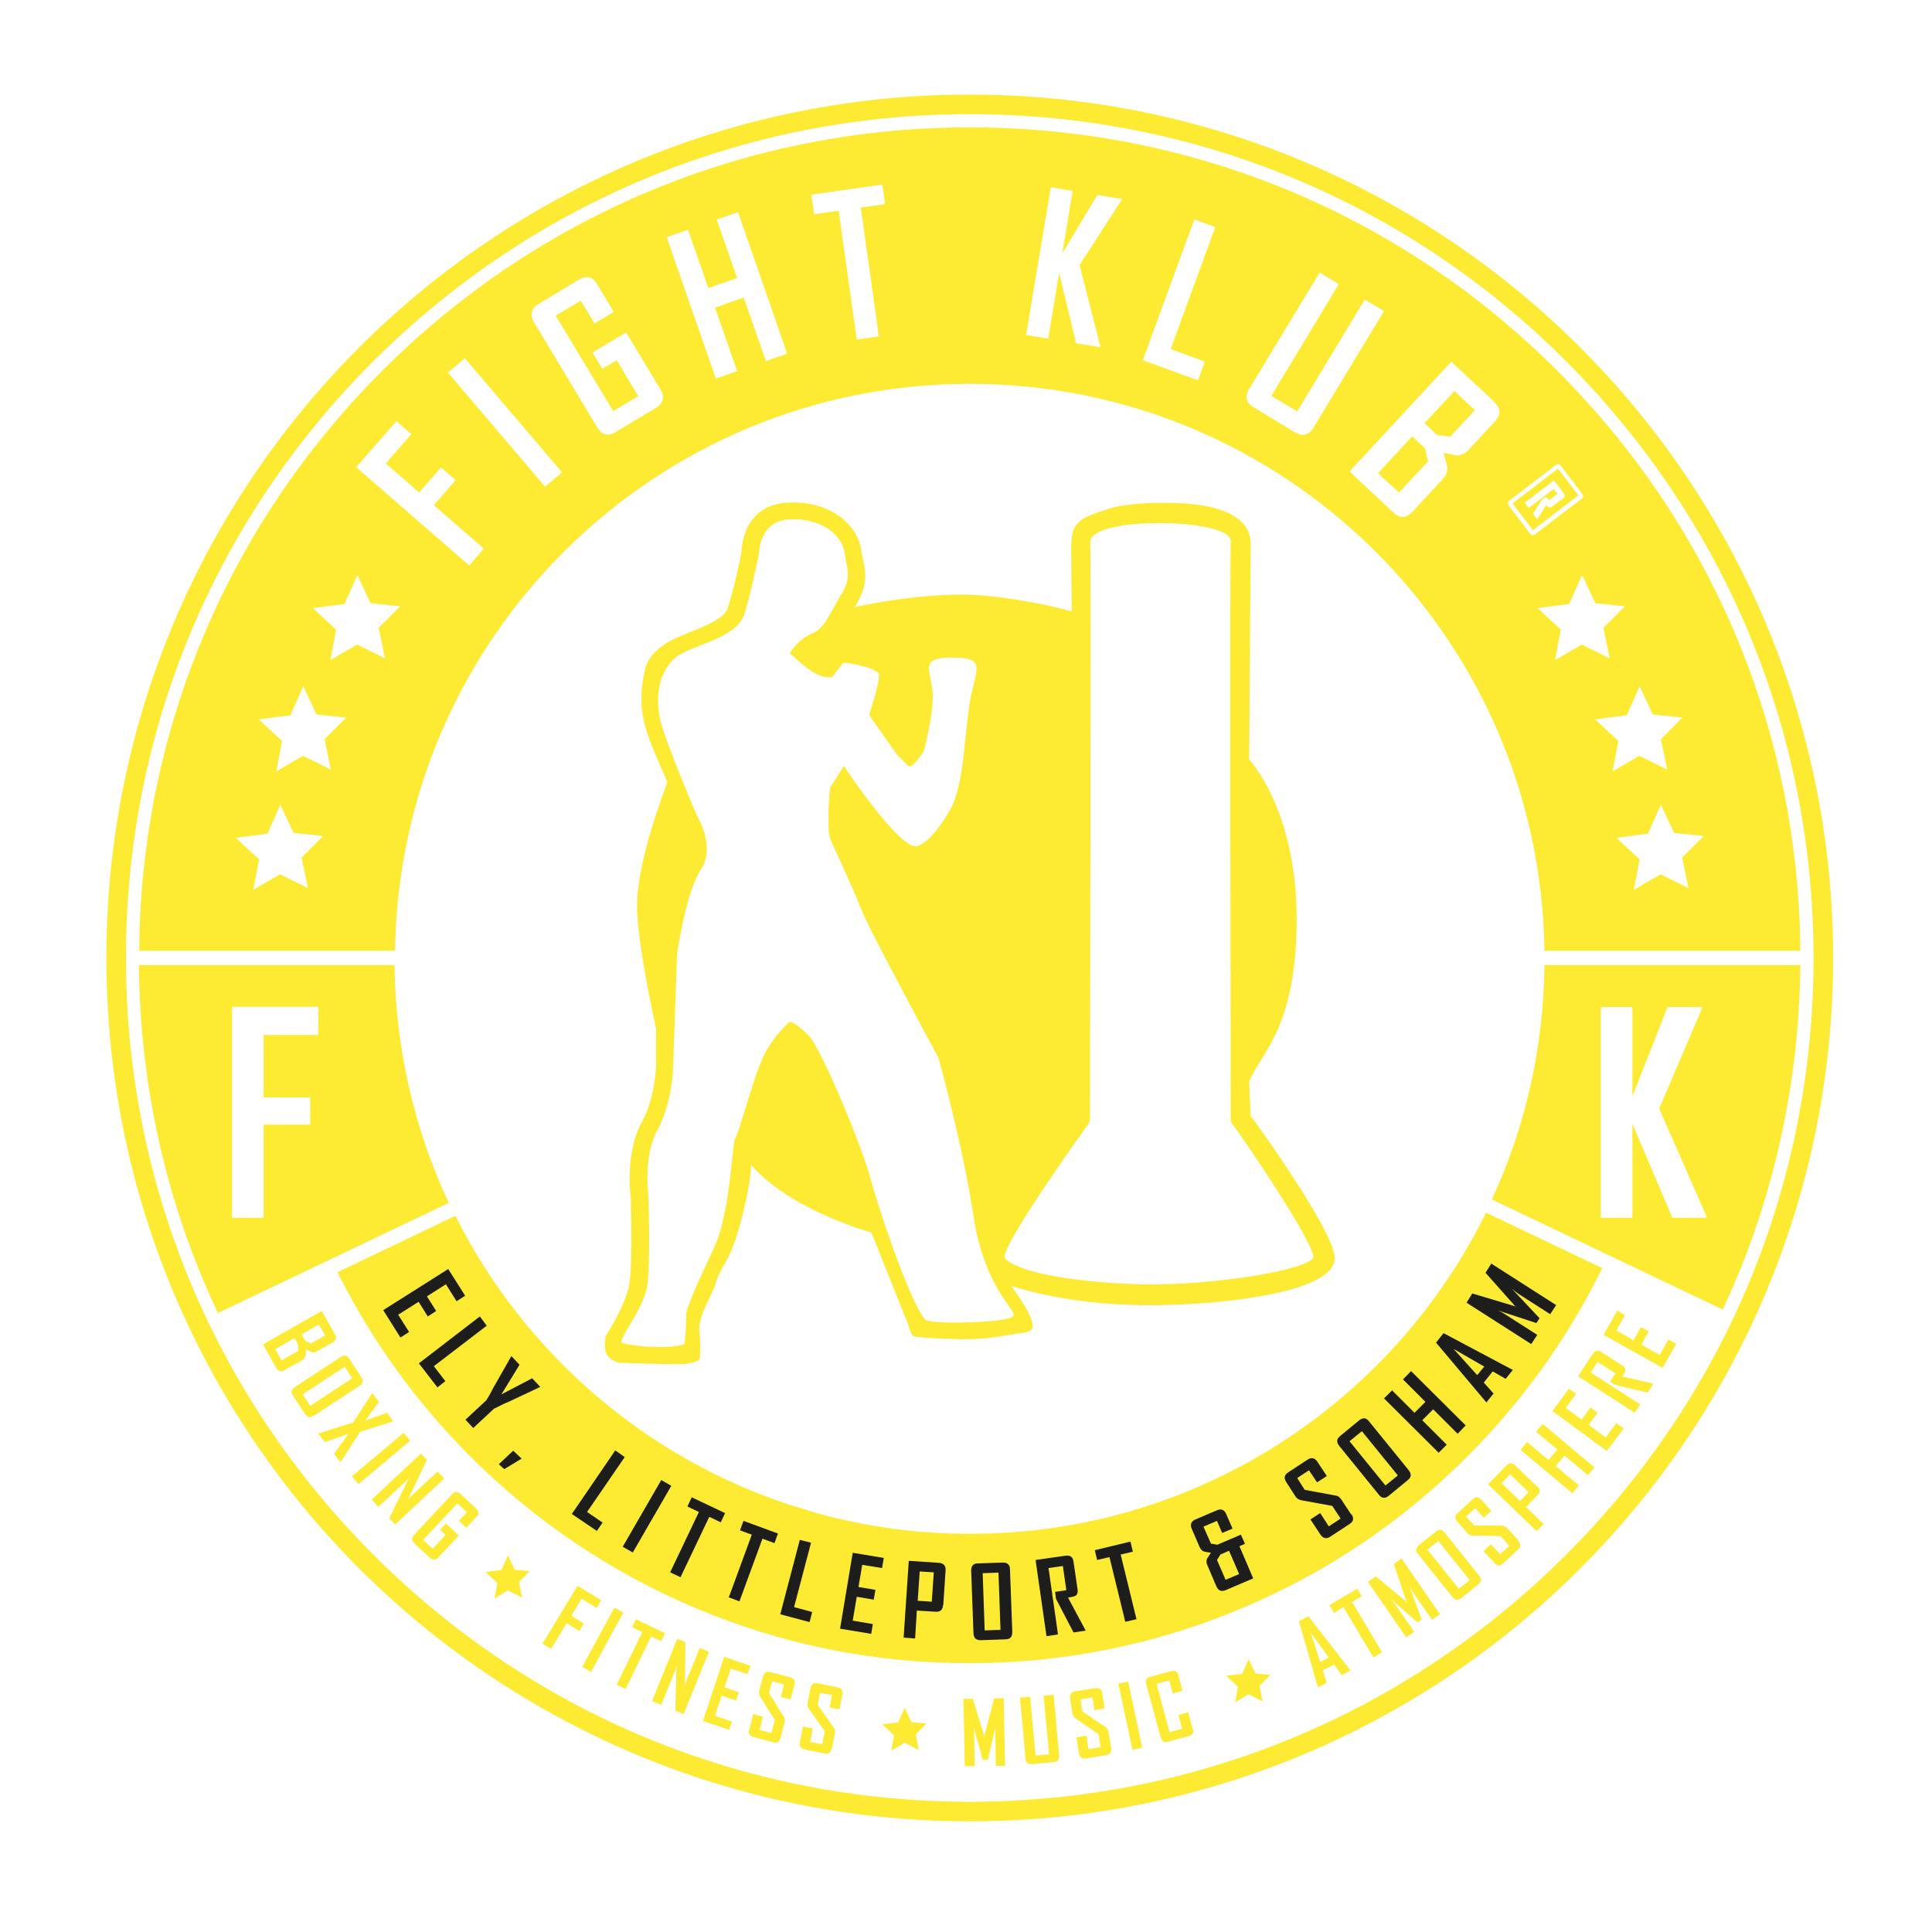 <?xml version="1.0" encoding="UTF-8"?>
<svg id="Layer_1" xmlns="http://www.w3.org/2000/svg" version="1.1" viewBox="0 0 672 672">
  <!-- Generator: Adobe Illustrator 29.2.0, SVG Export Plug-In . SVG Version: 2.1.0 Build 108)  -->
  <defs>
    <style>
      .st0 {
        fill: #1d1d1b;
      }

      .st1, .st2 {
        fill: #fcea33;
      }

      .st2 {
        fill-rule: evenodd;
      }
    </style>
  </defs>
  <g>
    <g>
      <path class="st1" d="M99,476.6c-1.2.7-2.2.4-2.9-.8l-4.6-8.2,20.4-11.6,4.6,8.1c.7,1.2.4,2.2-.9,2.9l-5.3,3c-.7.4-1.4.5-2,.3,0,0-.7-.4-1.9-1,0,1.4,0,2.1-.1,2.2-.1.7-.6,1.3-1.3,1.7l-6.1,3.4ZM97.9,473.2l5.8-3.3v-2.1c.1,0-1.2-2.4-1.2-2.4l-6.8,3.9,2.2,3.9ZM108.2,467.3l4.9-2.8-2.2-3.8-6,3.4,1.3,2.3,1.9.9Z"/>
      <path class="st1" d="M109.1,492.4c-1.2.8-2.2.6-3-.6l-4.2-6.4c-.8-1.2-.5-2.1.6-2.9l16-10.5c1.2-.8,2.2-.6,3,.6l4.2,6.4c.8,1.2.6,2.2-.6,3l-16,10.5ZM107.9,489l14.6-9.6-2.6-4-14.6,9.6,2.6,4Z"/>
      <path class="st1" d="M118.5,508.7l-2.3-3,5-7-8.2,2.9-2.3-3h0c0,0,12.1-3.8,12.1-3.8,4.4-6.8,6.6-10.2,6.7-10.2l2.3,3-4.7,6.5,7.5-2.7,2.2,3h-.1c0,0-11.4,3.6-11.4,3.6l-7,10.8Z"/>
      <path class="st1" d="M124.7,516.2l-2.3-2.7,18-15.1,2.3,2.7-18,15.1Z"/>
      <path class="st1" d="M137.5,530.3l-2.1-2.2,6.9-14.2c-.4.6-.8,1-1.1,1.3l-9.6,8.9-2.3-2.5,17.1-16,2.1,2.2-6.7,14c.4-.6.8-1,1.1-1.3l9.3-8.7,2.3,2.5-17.1,16Z"/>
      <path class="st1" d="M152.5,541.7c-1,1-2,1.1-3,.1l-5.4-5c-1-.9-1-1.9,0-3l13.1-14c1-1.1,2-1.1,3-.1l5.4,5c1,1,1.1,2,0,3l-3.4,3.7-2.6-2.4,2.8-3-3.3-3.1-11.9,12.7,3.3,3.1,4.5-4.8-1.9-1.8,2-2.2,4.5,4.2-7.1,7.6Z"/>
      <path class="st1" d="M207.5,559.3l-5.2-3.2-3.6,5.9,4.4,2.7-1.6,2.6-4.4-2.7-5.4,8.9-3-1.8,12.2-20.1,8.2,5-1.6,2.7Z"/>
      <path class="st1" d="M205.6,581.5l-3.1-1.7,11.2-20.6,3.1,1.7-11.2,20.6Z"/>
      <path class="st1" d="M230,570.9l-3.5-1.7-8.9,18.3-3.1-1.5,8.9-18.3-3.5-1.7,1.3-2.8,10.1,4.9-1.4,2.8Z"/>
      <path class="st1" d="M237.7,596.2l-2.8-1.2.4-15.8c-.1.7-.3,1.3-.4,1.7l-4.9,12.1-3.2-1.3,8.8-21.7,2.8,1.2-.2,15.5c.1-.7.3-1.3.4-1.7l4.8-11.8,3.2,1.3-8.8,21.7Z"/>
      <path class="st1" d="M253.7,601.7l-9.2-3.1,7.4-22.3,9.1,3.1-1,2.9-5.8-1.9-2.2,6.5,5,1.7-1,2.9-5-1.7-2.3,7,5.9,2-1,2.9Z"/>
      <path class="st1" d="M271.5,604.5c-.4,1.4-1.2,1.9-2.6,1.5l-6.8-1.8c-1.4-.4-1.9-1.2-1.5-2.6l1.4-5.4,3.4.9-1.2,4.6,4.1,1.1,1.2-4.5-5.1-8.2c-.4-.6-.5-1.3-.3-2l1.3-5c.4-1.4,1.2-1.9,2.6-1.5l6.8,1.8c1.4.4,1.9,1.2,1.5,2.6l-1.3,5.1-3.4-.9,1.1-4.3-4.1-1.1-1.1,4.1,5.1,8.2c.4.6.5,1.3.3,2l-1.4,5.4Z"/>
      <path class="st1" d="M289.3,608.2c-.3,1.4-1.1,2-2.5,1.7l-6.9-1.4c-1.4-.3-1.9-1.1-1.7-2.5l1.1-5.5,3.4.7-.9,4.7,4.2.8.9-4.5-5.6-7.9c-.4-.6-.5-1.2-.4-2l1-5.1c.3-1.4,1.1-2,2.5-1.7l6.9,1.4c1.4.3,2,1.1,1.7,2.5l-1,5.2-3.4-.7.8-4.3-4.2-.8-.8,4.2,5.6,7.9c.4.6.5,1.2.4,2l-1.1,5.5Z"/>
      <path class="st1" d="M349.8,614.2h-3.4c0,0-.2-11.5-.2-11.5,0-.6,0-1.5.2-2.6l-2.8,12h-1.8s-3.3-11.9-3.3-11.9c.2,1.1.2,2,.3,2.5l.2,11.6h-3.4c0,0-.5-23.4-.5-23.4h3.3c0,0,3.9,12.8,3.9,12.8,0,.1,0,.5.1,1.1,0-.2,0-.6,0-1.1l3.4-13h3.3c0,0,.5,23.4.5,23.4Z"/>
      <path class="st1" d="M368.4,610.6c.1,1.4-.5,2.2-2,2.3l-7.4.7c-1.4.1-2.2-.5-2.3-1.9l-1.9-21.2,3.5-.3,1.9,20.4,4.7-.4-1.9-20.4,3.5-.3,1.9,21.2Z"/>
      <path class="st1" d="M386.5,608c.2,1.4-.4,2.2-1.8,2.5l-7,1.1c-1.4.2-2.2-.4-2.4-1.8l-.9-5.5,3.5-.6.7,4.7,4.2-.7-.7-4.5-8-5.5c-.6-.4-.9-1-1.1-1.7l-.8-5.2c-.2-1.4.4-2.2,1.8-2.5l7-1.1c1.4-.2,2.2.4,2.4,1.8l.8,5.2-3.5.6-.7-4.4-4.2.7.7,4.2,8,5.4c.6.4.9,1,1.1,1.8l.9,5.5Z"/>
      <path class="st1" d="M397.3,607.9l-3.4.7-4.9-23,3.4-.7,4.9,23Z"/>
      <path class="st1" d="M414.9,601.3c.4,1.4-.1,2.3-1.5,2.6l-7.1,1.9c-1.3.4-2.2-.1-2.6-1.5l-5-18.5c-.4-1.4.1-2.3,1.5-2.6l7.1-1.9c1.4-.4,2.3.1,2.6,1.5l1.4,5.3-3.4.9-1.2-4.5-4.4,1.2,4.5,16.8,4.4-1.2-1.3-4.8,3.4-.9,1.5,5.6Z"/>
      <path class="st1" d="M469.8,581l-3.1,1.6-2.7-3.6-3.9,2,1.4,4.3-3.1,1.6h0c0,0-6.6-23-6.6-23l3.3-1.7,14.7,18.9ZM462.2,576.5l-6.3-8.6,3.3,10.2,3.1-1.6Z"/>
      <path class="st1" d="M473.6,555.2l-3.3,2,10.4,17.5-3,1.8-10.4-17.5-3.3,2-1.6-2.7,9.7-5.7,1.6,2.7Z"/>
      <path class="st1" d="M500.9,561.5l-2.8,1.9-6.6-9.5c-.3-.5-.8-1.2-1.3-2.2l4.3,11.6-1.5,1-9.3-8.2c.7.8,1.3,1.5,1.6,2l6.6,9.5-2.8,1.9-13.3-19.3,2.7-1.9,10.4,8.6c.1,0,.3.4.7.8-.1-.2-.3-.5-.5-.9l-4.3-12.8,2.7-1.9,13.3,19.3Z"/>
      <path class="st1" d="M514.5,548.1c.9,1.1.8,2.1-.3,3l-6,4.8c-1.1.9-2.1.7-3-.4l-12-15c-.9-1.1-.8-2.1.3-3l6-4.8c1.1-.9,2.1-.8,3,.4l12,15ZM511.2,549.6l-10.9-13.6-3.8,3,10.9,13.6,3.8-3Z"/>
      <path class="st1" d="M528.1,536c1,1.1.9,2.1-.1,3l-5.2,4.8c-1,1-2,.9-3-.2l-3.8-4.1,2.6-2.4,3.2,3.5,3.2-2.9-3.1-3.4-9.7-.2c-.7,0-1.3-.3-1.8-.9l-3.5-3.9c-1-1.1-.9-2.1.1-3l5.2-4.8c1-1,2.1-.9,3,.1l3.5,3.9-2.6,2.4-3-3.3-3.2,2.9,2.9,3.1h9.7c.7.2,1.3.5,1.8,1l3.8,4.1Z"/>
      <path class="st1" d="M534.7,517c1.1,1,1.1,2,0,3.1l-3.9,4.1,6.1,5.9-2.4,2.5-16.9-16.3,6.4-6.6c1-1,2-1,3,0l7.7,7.4ZM531.7,519l-6.4-6.2-3,3.1,6.4,6.2,3-3.1Z"/>
      <path class="st1" d="M554.6,510.4l-2.3,2.7-8.1-6.8-3.1,3.6,8.1,6.8-2.3,2.7-18-15.1,2.3-2.7,7.4,6.2,3.1-3.6-7.4-6.2,2.3-2.7,18,15.1Z"/>
      <path class="st1" d="M564.7,496.9l-5.8,7.8-18.9-13.9,5.7-7.8,2.5,1.8-3.6,4.9,5.5,4.1,3.1-4.2,2.5,1.8-3.1,4.2,5.9,4.4,3.7-5,2.5,1.8Z"/>
      <path class="st1" d="M575.1,481.3l-2,3.1-11.3-2.7-1.8-1.1,1.9-2.9-6.2-4-2.4,3.7,17.2,11.1-1.9,2.9-19.7-12.7,5.1-7.8c.8-1.2,1.8-1.4,3-.6l7.2,4.6c.8.5,1.2,1.2,1.1,1.9,0,.4-.4,1.1-1,2l11,2.5Z"/>
      <path class="st1" d="M583.1,467.3l-4.8,8.5-20.5-11.5,4.7-8.4,2.7,1.5-3,5.4,6,3.4,2.6-4.6,2.7,1.5-2.6,4.6,6.4,3.6,3-5.4,2.7,1.5Z"/>
    </g>
    <polygon class="st1" points="434.3 577.1 436.7 582.1 441.9 582.6 438.1 586.4 439.2 591.8 434.3 589.3 429.6 592.1 430.6 586.7 426.5 582.9 432.1 582.2 434.3 577.1"/>
    <polygon class="st1" points="314.7 594 317 599 322.2 599.5 318.5 603.3 319.6 608.7 314.7 606.2 310 608.9 311 603.6 306.9 599.8 312.4 599.1 314.7 594"/>
    <polygon class="st1" points="176.7 541 179 546 184.2 546.5 180.5 550.3 181.6 555.7 176.7 553.2 172 556 173 550.6 168.9 546.8 174.4 546.1 176.7 541"/>
  </g>
  <path class="st2" d="M435,388.3l-.5-12.1c4.2-10.3,16.5-18.5,16.5-56.6s-16.5-55.4-16.5-55.4c0,0,.5-72.1.5-75.1,0-15.1-27-14.2-31.8-14.2s-12.8.5-17.2,2c-11.8,3.5-13.4,5.4-13.4,14s.1,16.9.2,21.8c-9.8-2.9-27.5-5.9-38.1-5.9-18.3,0-37.6,4.4-37.6,4.4l.5-.6c4.5-7.3,3.5-11.5,2.5-16.5-.3-1-.5-2-.5-2.6-.6-4.6-3.7-9.6-8.9-12.8-3.9-2.4-9.2-4.1-15.6-3.9-15.6.1-17.1,13.9-17.2,17.2-.4,2.4-2.5,12.3-4.8,19.6-1.1,3.4-7.7,6.2-13.2,8.3-3.2,1.4-6.1,2.5-8.3,3.9-3,2-6.4,4.9-7.3,9.3-3.6,15.7,1.3,23.3,7.8,39-4.2,11.4-10.3,29.4-10.5,42.2-.2,13.6,6.6,43.3,6.6,43.4v13.9c-.1,0-.5,10.6-4.9,18.6-5.8,10.3-4.1,25-3.9,26.2,0,3.2.7,22.6-.5,30.1-1.1,7.4-8.2,18.1-8.2,18.2,0,0-.9,4,.3,6.3,1.2,2.4,4.6,3,4.6,3,0,0,17.2.7,22.9.4,1.2-.2,3.6-.6,4.6-1.4,1-1,.1-11.2.1-11.2.8-6.6,4.3-10.6,5.8-15.7,1.5-4.9,3.3-5.9,5.8-12.2,3.6-8.9,7.3-27.6,6.2-29,13.7,16.1,42.1,23.8,42.1,23.8,0,0,12.8,32.1,12.9,32.3,0,0,.8,3.2,1.7,3.7.7.6,16.8,1.4,22.2,1,3.9,0,14.7-2,14.7-2,0,0,3.4,0,4.4-1.5,1.6-3.3-7.2-14.8-7.2-14.8.3-.4,19.5,7.5,54.3,6.5,20.1-.5,59.4-4.4,58.1-16.9-.8-9.6-28.2-47.9-29.2-48.8ZM352.2,457.9c-.5,2-28.9,3.1-30.5,1-5.9-7.4-16.7-40.6-19-49.2-2.1-8.7-16.8-45-21.6-49.7-4.7-4.6-6.4-4.6-6.4-4.6,0,0-5.9,5-9.3,12.3-3.4,7.3-8.4,26.6-9.7,28.3-1.1,1.6-1.6,26.1-7.4,38.1-3.4,7.6-6.9,14.4-9,20.6-1.3,3.6,0,1.5-1.2,12.8-4.7,1.7-15.8,1.1-21.5-.3-2.5-.5,7.1-11.3,8.5-19.8,1.3-8.6.4-31.7.4-31.7,0,0-1.8-13.8,3.2-22.7,5-9.2,5.4-21,5.4-21l1.4-40.2s3.1-21.6,8.3-29.4c5.3-7.9-1.4-18.7-1.4-18.7,0,0-10.5-24.5-12.7-33-1.3-5.4-2-15.6,5.2-21.9,5.5-4.6,21.3-6.4,24.1-15.4,2.7-9,5-21,5-21,0,0,0-11.6,11.2-11.8,11.6-.2,17.7,6.2,18.5,11.3.6,5.4,3,8.8-1.3,15.2-3.9,6.4-5.4,11.3-9.8,13.2-4.7,1.7-7.9,6.9-7.9,6.9,3.5,3,9.4,9.3,14.8,8.3,1-1.5,3.4-4.6,3.9-4.9.5-.5,11.8,1.7,12.3,3.9.5,2.4-3.4,14.2-3.4,14.2l9.7,13.8s2.4,2.4,3.9,3.9c1.5,1.4,5.5-5.4,5.5-5.4,0,0,3.4-12.8,3-20.1-.5-7.4-4.9-11.9,5.8-12.2,11.1,0,10.4,1.9,8,11.2-2.8,11.8-2.3,29.8-6.9,40.2,0,0-6.2,12.3-12.3,14.2-5.9,1.7-25.5-27.9-25.5-27.9,0,0-3.9,6.4-4.4,6.9-.9,0-1.3,16.3-.5,18,.5,1.6,8.7,18.8,10.8,24.6,2,5.8,27,52,27,52,0,0,8.8,31.4,12.4,56.4,1.8,10.8,5.1,18.7,8.2,24,3.9,6.7,5.9,7.9,5.5,9.3ZM456.6,437.8c-5.2,4.9-36.2,8.8-53.5,8.9-12.4.3-45.6-1.6-53.5-8.9-2.9-2.5,28-45.6,29.5-47.6,0,0,.4-195.7.1-201.6-.1-9.3,48.9-8.3,48.9-.5-.4,6,0,202.1,0,202.1,1.2,1.1,31.4,45.1,28.5,47.6Z"/>
  <g>
    <polygon class="st1" points="504.4 151.9 513 142.7 505.9 136 495.5 147.2 499.9 151.3 504.4 151.9"/>
    <path class="st1" d="M549,172.3l-7.1-9.3-15.8,12.1,7.1,9.3,15.8-12.1ZM530.3,174.9l10.2-7.8,3.4,4.4c.5.7.5,1.4-.3,1.9l-3.7,2.8c-.7.5-1.4.4-2.1-.5l-3.1,4.9-1.5-1.9,3.2-5,1.4-.9,1,1.2,2.9-2.2-1.3-1.7-8.7,6.6-1.4-1.9Z"/>
    <polygon class="st1" points="486.6 171.3 496.7 160.5 495.7 156 491.2 151.8 479.3 164.6 486.6 171.3"/>
    <path class="st1" d="M337.3,32.9c-165.9,0-300.3,134.4-300.3,300.3s134.4,300.3,300.3,300.3,300.3-134.4,300.3-300.3S503.1,32.9,337.3,32.9ZM544.8,540.7c-55.4,55.4-129.1,86-207.5,86s-152.1-30.5-207.5-86-86-129.1-86-207.5,30.5-152.1,86-207.5,129.1-86,207.5-86,152.1,30.5,207.5,86,86,129.1,86,207.5-30.5,152.1-86,207.5Z"/>
    <path class="st1" d="M337.3,133.5c109.5,0,198.4,88,199.9,197.2h89c-.6-76.3-30.6-147.9-84.6-201.8-54.6-54.6-127.1-84.6-204.3-84.6s-149.7,30.1-204.3,84.6c-54,54-84,125.6-84.6,201.8h89c1.5-109.1,90.4-197.2,199.9-197.2ZM587.3,308.9l-9.7-4.8-9.3,5.4,2-10.6-8.1-7.5,11-1.4,4.5-10.1,4.6,9.8,10.3,1.1-7.5,7.5,2.2,10.6ZM570.3,238.7l4.6,9.8,10.3,1.1-7.5,7.5,2.2,10.6-9.7-4.8-9.3,5.4,2-10.6-8.1-7.5,11-1.4,4.5-10.1ZM565.2,210.9l-7.5,7.5,2.2,10.6-9.7-4.8-9.3,5.4,2-10.6-8.1-7.5,11-1.4,4.5-10.1,4.6,9.8,10.3,1.1ZM525,174.1l16.1-12.3c.7-.5,1.3-.5,1.8.2l7.4,9.7c.5.7.5,1.3-.2,1.8l-16.1,12.3c-.7.5-1.3.5-1.8-.2l-7.4-9.7c-.5-.7-.5-1.3.2-1.8ZM519.8,140c2.3,2.1,2.3,4.3.1,6.7l-9.1,9.8c-1.2,1.3-2.6,1.9-4,1.9-.2,0-1.8-.3-4.7-.9.8,3,1.3,4.6,1.3,4.8.2,1.6-.4,3-1.6,4.4l-10.5,11.3c-2.2,2.3-4.4,2.4-6.7.2l-15.2-14.2,35.4-38.2,15.1,14.1ZM434.5,135.3l24.5-40.5,6.7,4-23.5,38.9,9,5.4,23.5-38.9,6.7,4-24.5,40.5c-1.6,2.7-3.8,3.2-6.6,1.6l-14.2-8.6c-2.7-1.6-3.2-3.8-1.6-6.5ZM415.4,76.3l7.3,2.7-15.5,42.4,11.9,4.4-2.4,6.5-19.2-7,17.9-48.9ZM365.4,65.1l7.7,1.3-3.6,21.7,12.2-20.3,8.4,1.4v.4c0,0-14.6,22.6-14.6,22.6l7.3,28.6-8.5-1.4-5.9-24.5-3.8,22.9-7.7-1.3,8.6-51.4ZM306.9,64.2l1,6.8-8.5,1.2,6.3,44.8-7.7,1.1-6.3-44.8-8.5,1.2-1-6.8,24.7-3.5ZM239.3,79.9l7.1,20.3,10-3.5-7.1-20.3,7.4-2.6,17.1,49.2-7.4,2.6-7.7-22.1-10,3.5,7.7,22.1-7.4,2.6-17.1-49.2,7.4-2.6ZM187.4,105.7l13.9-8.4c2.7-1.6,4.9-1.1,6.5,1.7l5.7,9.5-6.7,4-4.8-7.9-8.7,5.2,20,33.2,8.7-5.2-7.5-12.5-5,3-3.4-5.7,11.7-7,11.9,19.8c1.6,2.7,1.1,4.9-1.6,6.5l-14,8.4c-2.6,1.6-4.8,1-6.4-1.7l-21.9-36.4c-1.6-2.7-1.1-4.9,1.6-6.5ZM161.7,124.6l33.8,39.7-5.9,5-33.8-39.7,5.9-5ZM137.9,146.5l5.2,4.5-8.9,10.2,11.6,10.1,7.6-8.7,5.1,4.4-7.6,8.7,17.4,15.1-5.1,5.9-39.3-34.2,14-16ZM107.1,308.9l-9.7-4.8-9.3,5.4,2-10.6-8.1-7.5,11-1.4,4.5-10.1,4.6,9.8,10.3,1.1-7.5,7.5,2.2,10.6ZM115.1,267.7l-9.7-4.8-9.3,5.4,2-10.6-8.1-7.5,11-1.4,4.5-10.1,4.6,9.8,10.3,1.1-7.5,7.5,2.2,10.6ZM124.2,224.2l-9.3,5.4,2-10.6-8.1-7.5,11-1.4,4.5-10.1,4.6,9.8,10.3,1.1-7.5,7.5,2.2,10.6-9.7-4.8Z"/>
    <path class="st1" d="M337.3,533.5c-18,0-35.5-2.4-52.1-6.9l-10.3-3.1c-50.9-16.7-92.8-53.3-116.5-100.6l-41,19.6c11.8,23.7,27.3,45.2,46.2,64.1,22.5,22.5,48.8,40.2,78,52.6,30.2,12.8,62.3,19.3,95.4,19.3s65.2-6.5,95.4-19.3c29.2-12.3,55.4-30,78-52.6,19.3-19.3,35-41.3,46.9-65.5l-40.4-19.3c-32.6,66.2-100.7,111.7-179.5,111.7Z"/>
    <path class="st1" d="M518.9,417.2l80.3,38.3c17.4-37.1,26.6-77.8,27-119.8h-89c-.3,29.1-6.8,56.7-18.3,81.5ZM556.8,350.3h11v31l12.2-31h12v.5l-14.9,34.8,16.7,38h-12.1l-13.9-32.7v32.7h-11v-73.4Z"/>
    <path class="st1" d="M137.3,335.7H48.3c.4,42.5,9.8,83.6,27.5,121l80.3-38.3c-11.8-25.2-18.5-53.2-18.9-82.7ZM110.7,360h-19v21.7h16.2v9.5h-16.2v32.4h-11v-73.4h30v9.7Z"/>
  </g>
  <g>
    <path class="st0" d="M139.2,465.1l-5.9-9.4,22.6-14.3,5.9,9.3-3,1.9-3.7-5.9-6.6,4.2,3.2,5.1-2.9,1.9-3.2-5.1-7.1,4.5,3.8,6-3,1.9Z"/>
    <path class="st0" d="M152.1,482.5l-6.4-8.3,21.2-16.3,2.4,3.2-18.4,14.1,4,5.2-2.8,2.2Z"/>
    <path class="st0" d="M187.7,482.5l-10.6,5c-1.1.4-2.9,1.3-5.3,2.5l-7.2,6.7-2.7-2.9,7.2-6.7c.5-.7,1-1.6,1.5-2.5.8-1.6,1.3-2.5,1.4-2.6l5.8-10.2s0,0,.1-.1l2.8,3-6.3,10.3,10.7-5.6,2.8,3c0,0,0,0-.1.1Z"/>
    <path class="st0" d="M181.5,507.3l-6.1,3.7-1.9-1.7,5-4.7,3,2.8Z"/>
    <path class="st0" d="M207.6,532.5l-8.7-5.9,15.1-22.1,3.3,2.3-13.1,19.1,5.4,3.7-2,2.9Z"/>
    <path class="st0" d="M220.1,540l-3.5-2,13.4-23.2,3.5,2-13.4,23.2Z"/>
    <path class="st0" d="M250.7,529.5l-4-1.9-10,21-3.6-1.7,10-21-4-1.9,1.5-3.2,11.6,5.5-1.5,3.2Z"/>
    <path class="st0" d="M269.3,536.7l-4.1-1.5-8,21.8-3.7-1.4,8-21.8-4.1-1.5,1.2-3.3,12,4.4-1.2,3.3Z"/>
    <path class="st0" d="M281.6,564.2l-10.2-2.7,6.8-25.9,3.9,1-5.9,22.4,6.3,1.7-.9,3.5Z"/>
    <path class="st0" d="M303.1,568.3l-10.9-1.8,4.4-26.4,10.8,1.8-.6,3.5-6.9-1.1-1.3,7.7,5.9,1-.6,3.4-5.9-1-1.4,8.3,7,1.2-.6,3.5Z"/>
    <path class="st0" d="M328,558.3c-.1,1.7-1,2.4-2.6,2.3l-6.5-.4-.6,9.7-4-.3,1.8-26.7,10.5.7c1.6.1,2.4,1,2.3,2.6l-.8,12.1ZM324.1,557.1l.7-10.2-4.9-.3-.7,10.2,4.9.3Z"/>
    <path class="st0" d="M352.1,567.7c0,1.6-.7,2.5-2.3,2.5l-8.7.3c-1.6,0-2.4-.7-2.5-2.4l-.8-21.8c0-1.6.7-2.5,2.3-2.5l8.7-.3c1.6,0,2.5.7,2.5,2.4l.8,21.8ZM348,566.9l-.7-19.9-5.5.2.7,19.9,5.5-.2Z"/>
    <path class="st0" d="M377.5,567.2l-4.1.6-6.1-11.7-.3-2.4,3.9-.6-1.2-8.4-5,.7,3.3,23.1-4,.6-3.8-26.5,10.5-1.5c1.6-.2,2.5.5,2.7,2.1l1.4,9.6c.2,1.1-.1,1.9-.8,2.3-.4.2-1.2.4-2.5.6l6.1,11.4Z"/>
    <path class="st0" d="M394.1,539.7l-4.3,1,5.5,22.5-3.9.9-5.5-22.5-4.3,1-.8-3.4,12.4-3,.8,3.4Z"/>
    <path class="st0" d="M432.8,537.1l-1.7.7,4.8,11.2-9.6,4.1c-1.5.6-2.5.2-3.2-1.3l-3.2-7.5c-.3-.8-.4-1.5,0-2.2.4-.7.9-1.4,1.3-2-.8-.1-1.5-.3-2.3-.4-.7-.2-1.2-.7-1.6-1.5l-2.8-6.5c-.6-1.5-.2-2.5,1.3-3.2l7.5-3.2c1.5-.6,2.5-.2,3.2,1.3l2.2,5.1-3.6,1.5-1.8-4.2-4.7,2,2.6,5.9,2.2.4,8.2-3.5,1.4,3.1ZM431,547.5l-3.5-8.1-3,1.3-1.2,1.9,3,6.9,4.7-2Z"/>
    <path class="st0" d="M470.1,526.7c.9,1.4.7,2.5-.7,3.4l-6.7,4.4c-1.3.9-2.5.6-3.4-.7l-3.5-5.3,3.4-2.2,3,4.6,4.1-2.7-2.9-4.4-10.9-2c-.8-.2-1.4-.6-1.9-1.3l-3.2-5c-.9-1.4-.7-2.5.7-3.4l6.7-4.4c1.4-.9,2.5-.6,3.4.7l3.3,5-3.4,2.2-2.8-4.2-4.1,2.7,2.6,4.1,10.8,2c.8.1,1.4.6,1.9,1.3l3.5,5.3Z"/>
    <path class="st0" d="M490,511.4c1,1.3.9,2.4-.3,3.4l-6.7,5.5c-1.2,1-2.4.9-3.4-.4l-13.8-17c-1-1.3-.9-2.4.3-3.4l6.7-5.5c1.3-1,2.4-.9,3.4.4l13.8,17ZM486.2,513.2l-12.5-15.4-4.3,3.5,12.5,15.4,4.3-3.5Z"/>
    <path class="st0" d="M509.8,495.8l-2.8,2.9-8.5-8.5-3.8,3.8,8.5,8.5-2.8,2.8-19-18.9,2.8-2.8,7.8,7.8,3.8-3.8-7.8-7.8,2.8-2.9,19,18.9Z"/>
    <path class="st0" d="M526.2,476.5l-2.5,3.1-4.5-2.6-3.1,3.9,3.4,3.8-2.5,3.1h0s-17.5-20.8-17.5-20.8l2.6-3.3,24.1,12.8ZM516.2,475.3l-10.6-6.1,8.2,9.1,2.5-3Z"/>
    <path class="st0" d="M541.3,453.9l-2.1,3.2-11.1-7.1c-.6-.4-1.4-1-2.3-1.8l9.7,10.3-1.1,1.7-13.4-4.4c1.2.5,2,1,2.6,1.4l11.1,7.1-2.1,3.2-22.5-14.4,2-3.2,14.7,4.4c.2,0,.5.2,1.1.6-.2-.2-.6-.4-1-.7l-10.2-11.5,2-3.2,22.5,14.4Z"/>
  </g>
</svg>